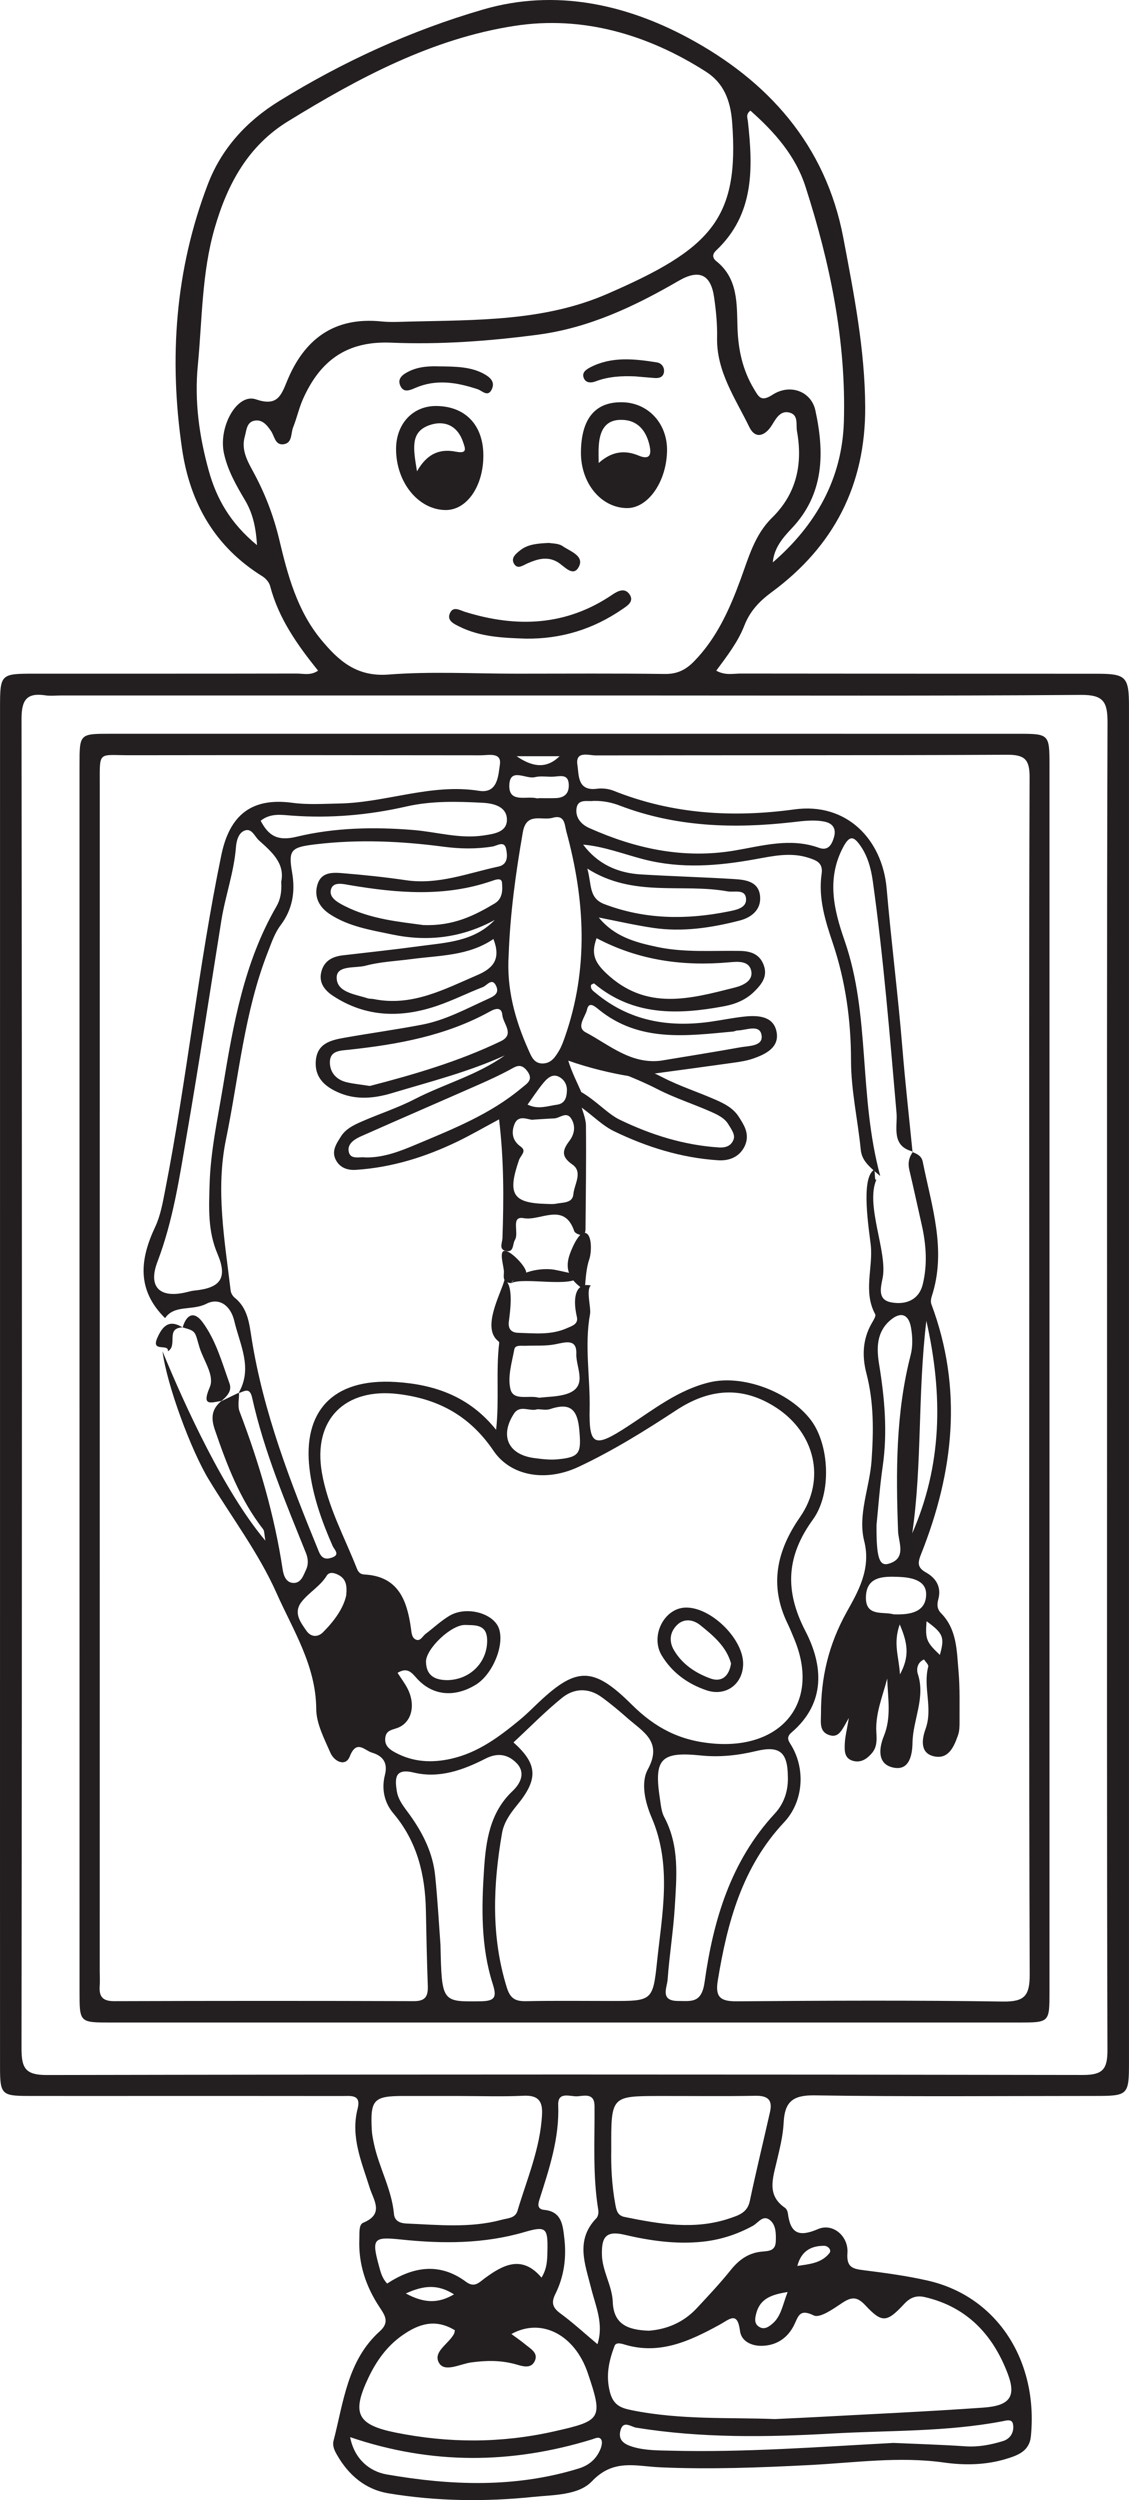<?xml version="1.0" encoding="UTF-8"?>
<svg xmlns="http://www.w3.org/2000/svg" xmlns:xlink="http://www.w3.org/1999/xlink" width="263.609pt" height="583.656pt" viewBox="0 0 263.609 583.656" version="1.1">
<g id="surface1">
<path style=" stroke:none;fill-rule:evenodd;fill:rgb(13.73%,12.16%,12.549%);fill-opacity:1;" d="M 186.172 528.984 C 189.02 528.566 191.816 528.34 193.672 525.98 C 194.238 525.262 193.301 524.293 192.461 524.289 C 189.402 524.27 187.094 525.48 186.172 528.984 M 94.762 535.418 C 99.039 537.715 102.309 537.801 106.004 535.621 C 102.359 533.305 99.086 533.414 94.762 535.418 M 183.898 535.082 C 180.039 535.68 177.457 536.66 176.57 540.082 C 176.273 541.234 176.047 542.453 177.246 543.203 C 178.445 543.957 179.5 543.203 180.375 542.453 C 182.379 540.734 182.703 538.18 183.898 535.082 M 208.605 570.305 C 213.754 570.535 219.574 570.703 225.379 571.094 C 228.445 571.305 231.359 570.746 234.211 569.863 C 235.98 569.312 236.852 567.699 236.523 565.918 C 236.281 564.605 234.922 565.09 234.02 565.258 C 220.887 567.754 207.539 567.355 194.285 568.113 C 179.012 568.984 163.734 569.199 148.543 566.746 C 147.297 566.543 145.527 564.949 144.875 567.379 C 144.273 569.602 145.656 570.59 147.711 571.211 C 150.645 572.09 153.617 572.043 156.602 572.117 C 173.742 572.551 190.828 571.258 208.605 570.305 M 81.754 568.957 C 82.723 574.023 86.234 576.957 90.297 577.664 C 105.262 580.266 120.289 580.84 135.102 576.281 C 137.496 575.547 139.191 574.109 140.152 571.855 C 140.449 571.164 140.707 570.141 140.402 569.574 C 139.938 568.695 138.961 569.254 138.188 569.492 C 119.508 575.223 100.871 575.457 81.754 568.957 M 90.395 533.102 C 96.398 529.164 102.629 528.094 108.809 532.691 C 110.781 534.16 111.859 532.848 113.109 531.922 C 117.512 528.656 121.91 526.371 126.438 531.715 C 127.754 529.566 127.773 527.559 127.816 525.562 C 127.945 520.098 127.527 519.598 122.426 521.09 C 112.977 523.848 103.363 523.832 93.754 522.832 C 87.254 522.156 86.703 522.496 88.465 528.93 C 88.863 530.383 89.203 531.836 90.395 533.102 M 139.5 547.254 C 141.023 542.508 139.055 538.348 138.027 534.207 C 136.625 528.551 134.273 523 139.242 517.852 C 139.637 517.449 139.801 516.578 139.699 515.984 C 138.363 507.902 138.879 499.758 138.816 491.633 C 138.797 488.605 136.5 489.246 134.871 489.383 C 133.195 489.523 130.207 488.105 130.336 491.449 C 130.629 499.117 128.285 506.176 126.016 513.293 C 125.672 514.363 125.242 515.723 127.098 515.906 C 131.191 516.309 131.406 519.523 131.758 522.465 C 132.297 527 131.719 531.445 129.66 535.559 C 128.645 537.59 129.047 538.754 130.855 540.082 C 133.762 542.211 136.426 544.672 139.5 547.254 M 151.508 544.109 C 155.629 543.801 159.555 542.211 162.648 538.898 C 165.371 535.984 168.109 533.066 170.602 529.961 C 172.477 527.621 174.645 526.023 177.613 525.672 C 179.273 525.477 181.062 525.668 181.141 523.227 C 181.199 521.352 181.191 519.305 179.621 518.176 C 178.086 517.078 176.996 518.961 175.785 519.621 C 172.094 521.637 168.23 522.895 164.008 523.336 C 157.785 523.984 151.695 523.09 145.73 521.691 C 141.246 520.637 140.484 522.578 140.539 526.273 C 140.594 530.191 142.934 533.551 143.074 537.398 C 143.273 542.715 146.715 543.945 151.508 544.109 M 142.723 501.781 C 142.641 505.477 142.828 510.105 143.688 514.715 C 143.961 516.184 144.273 517.242 145.852 517.559 C 154.027 519.219 162.223 520.656 170.426 517.859 C 172.395 517.188 174.492 516.566 175.059 513.895 C 176.527 506.922 178.223 499.992 179.789 493.039 C 180.426 490.215 179.254 489.211 176.367 489.266 C 168.887 489.414 161.402 489.297 153.922 489.316 C 142.672 489.34 142.672 489.348 142.723 501.781 M 107.262 489.316 C 105.105 489.316 102.945 489.316 100.785 489.316 C 98.625 489.316 96.469 489.312 94.309 489.312 C 87.234 489.305 86.434 490.141 86.809 497.246 C 86.859 498.23 87.059 499.215 87.254 500.184 C 88.395 505.871 91.465 511.008 91.988 516.879 C 92.141 518.527 93.473 519.023 94.859 519.082 C 102.312 519.398 109.789 520.199 117.152 518.207 C 118.562 517.824 120.305 517.871 120.828 516.121 C 123.047 508.672 126.184 501.461 126.562 493.535 C 126.715 490.355 125.508 489.098 122.207 489.258 C 117.234 489.496 112.246 489.32 107.262 489.316 M 106.211 544.004 C 101.613 541.211 97.734 542.535 93.977 545.16 C 90.316 547.711 87.828 551.254 85.98 555.172 C 82.078 563.422 83.398 566.07 92.324 567.879 C 104.672 570.375 116.988 570.406 129.359 567.617 C 140.449 565.117 140.859 564.699 137.242 554 C 134.227 545.074 126.43 540.98 119.406 544.883 C 120.539 545.723 121.629 546.457 122.629 547.289 C 123.867 548.324 125.789 549.293 124.84 551.234 C 123.898 553.164 121.793 552.328 120.355 551.934 C 116.895 550.984 113.508 551.035 110.004 551.516 C 107.469 551.867 103.91 553.855 102.562 551.715 C 100.879 549.043 104.879 547.168 106.047 544.75 C 106.109 544.613 106.113 544.445 106.211 544.004 M 180.441 131.293 C 190.453 122.621 196.641 111.82 197.035 98.418 C 197.59 79.617 193.812 61.402 188.078 43.594 C 185.742 36.328 180.812 30.785 175.215 25.832 C 174.078 26.703 174.543 27.551 174.625 28.309 C 175.824 39.273 176.168 50.02 167.203 58.48 C 166.309 59.324 166.285 60.199 167.273 60.988 C 172.391 65.078 172.016 70.98 172.199 76.57 C 172.371 81.676 173.395 86.41 176.051 90.824 C 177.207 92.746 177.719 93.867 180.395 92.145 C 184.484 89.508 189.41 91.359 190.379 95.797 C 192.535 105.695 192.461 115.34 184.84 123.367 C 182.703 125.621 180.723 127.984 180.441 131.293 M 180.91 564.738 C 185.086 564.539 187.914 564.418 190.738 564.262 C 203.699 563.555 216.672 562.98 229.617 562.059 C 235.82 561.617 237.332 559.488 235.266 554.07 C 231.828 545.055 225.781 538.559 215.977 536.273 C 213.977 535.805 212.555 536.324 211.125 537.855 C 207.031 542.242 205.953 542.359 202.004 538.133 C 200.023 536.012 198.691 536.254 196.547 537.688 C 194.527 539.043 191.414 541.234 190.012 540.547 C 186.594 538.867 186.41 540.816 185.367 542.879 C 183.828 545.926 181.137 547.641 177.711 547.641 C 175.434 547.641 173.082 546.555 172.785 544.18 C 172.188 539.445 170.344 541.438 167.992 542.727 C 161.07 546.516 153.98 549.848 145.727 547.309 C 144.922 547.062 143.816 546.797 143.488 547.668 C 142.203 551.078 141.422 554.414 142.371 558.285 C 143.145 561.426 144.836 562.125 147.426 562.652 C 158.945 565.004 170.629 564.312 180.91 564.738 M 60.004 127.266 C 59.734 122.773 58.914 119.652 57.184 116.73 C 55.145 113.301 53.168 109.84 52.297 105.871 C 50.934 99.66 55.344 91.727 59.746 93.227 C 64.633 94.887 65.578 92.531 66.977 89.082 C 70.977 79.23 77.969 73.91 89.059 75.043 C 91.203 75.258 93.387 75.129 95.551 75.074 C 111.168 74.688 126.973 75.031 141.664 68.664 C 165.941 58.148 172.676 51.156 170.941 28.488 C 170.543 23.266 168.875 19.316 164.812 16.723 C 151.219 8.039 136.039 3.602 120.207 6.031 C 100.938 8.988 83.734 18.176 67.234 28.328 C 57.961 34.031 53.125 42.891 50.145 53.18 C 47.09 63.727 47.23 74.535 46.191 85.27 C 45.375 93.73 46.52 101.859 48.75 109.906 C 50.551 116.406 53.762 122.117 60.004 127.266 M 120.707 157.273 C 132.199 157.273 143.691 157.18 155.184 157.34 C 158.117 157.383 160.121 156.391 162.105 154.344 C 167.352 148.938 170.32 142.305 172.867 135.398 C 174.762 130.266 176.148 124.902 180.262 120.867 C 185.984 115.258 187.469 108.344 186.086 100.672 C 185.809 99.141 186.48 96.934 184.426 96.344 C 182.223 95.711 181.215 97.672 180.262 99.207 C 178.637 101.824 176.359 102.59 174.949 99.684 C 171.723 93.023 167.266 86.754 167.43 78.801 C 167.496 75.656 167.18 72.473 166.727 69.352 C 165.949 64.004 163.176 62.816 158.461 65.555 C 148.195 71.512 137.602 76.539 125.629 78.129 C 114.223 79.641 102.734 80.477 91.301 79.996 C 80.852 79.555 74.668 84.316 70.727 93.203 C 69.793 95.312 69.305 97.617 68.441 99.766 C 67.867 101.199 68.309 103.508 66.113 103.723 C 64.227 103.906 64.086 101.816 63.289 100.641 C 62.32 99.207 61.184 97.801 59.301 98.234 C 57.562 98.637 57.551 100.523 57.156 101.91 C 56.309 104.891 57.664 107.461 59.023 109.941 C 61.816 115.047 63.852 120.273 65.227 126.066 C 67.16 134.207 69.371 142.547 74.98 149.332 C 79.105 154.32 83.297 158.051 90.738 157.473 C 100.672 156.703 110.711 157.281 120.707 157.273 M 258.484 323.625 C 258.484 271.977 258.418 220.336 258.594 168.691 C 258.609 163.793 257.617 162.188 252.348 162.227 C 218.227 162.492 184.105 162.363 149.98 162.363 L 14.133 162.363 C 12.965 162.363 11.777 162.512 10.637 162.336 C 6.254 161.664 5.023 163.375 5.027 167.824 C 5.152 271.281 5.152 374.734 5.023 478.188 C 5.02 482.789 5.902 484.426 10.922 484.418 C 91.555 484.254 172.188 484.262 252.816 484.406 C 257.48 484.418 258.594 483.078 258.578 478.555 C 258.422 426.91 258.48 375.266 258.484 323.625 M 74.266 156.57 C 69.426 150.551 65.047 144.367 63.074 136.824 C 62.852 135.961 62.07 135.039 61.293 134.559 C 50.184 127.672 44.355 117.441 42.504 104.777 C 39.422 83.691 40.883 62.98 48.543 42.977 C 51.73 34.656 57.574 28.285 65.16 23.602 C 80.102 14.375 95.977 7.109 112.824 2.211 C 129.613 -2.672 146.02 0.977 160.633 8.816 C 179.148 18.754 192.777 33.668 196.91 55.543 C 199.383 68.633 201.961 81.641 202.016 95.055 C 202.094 113.246 194.684 127.547 180.211 138.215 C 177.277 140.375 175.109 142.684 173.789 146.062 C 172.301 149.891 169.742 153.172 167.242 156.566 C 169.328 157.738 171.18 157.242 172.93 157.242 C 200.598 157.285 228.262 157.277 255.93 157.285 C 262.957 157.285 263.605 157.926 263.605 165.004 C 263.609 270.5 263.609 375.996 263.605 481.492 C 263.605 489.109 263.398 489.301 255.695 489.305 C 233.859 489.309 212.027 489.504 190.199 489.168 C 185.062 489.086 183.207 490.695 182.973 495.559 C 182.82 498.684 182.016 501.797 181.293 504.867 C 180.383 508.723 179.078 512.547 183.293 515.422 C 183.652 515.664 183.906 516.266 183.965 516.73 C 184.562 521.398 186.508 522.316 191.016 520.379 C 194.449 518.898 198.16 522.039 197.867 525.977 C 197.605 529.441 199.234 529.676 201.801 530.004 C 206.754 530.629 211.723 531.297 216.582 532.402 C 232.938 536.109 242.441 551.27 240.699 568.773 C 240.355 572.266 237.598 573.23 234.836 574.062 C 230.121 575.48 225.211 575.559 220.469 574.891 C 209.949 573.406 199.523 574.934 189.094 575.469 C 177.434 576.066 165.777 576.516 154.137 576 C 148.414 575.746 143.254 573.953 138.211 579.258 C 135.062 582.566 129.227 582.422 124.449 582.914 C 113.176 584.074 101.875 583.93 90.688 582.074 C 85.332 581.184 81.398 577.84 78.688 573.109 C 78.082 572.059 77.578 570.961 77.879 569.797 C 80.227 560.742 81.117 551.027 88.688 544.23 C 91.031 542.125 89.855 540.484 88.629 538.629 C 85.422 533.785 83.656 528.508 83.902 522.637 C 83.961 521.297 83.73 519.352 84.812 518.902 C 89.781 516.848 87.223 513.645 86.312 510.727 C 84.438 504.711 81.812 498.832 83.504 492.266 C 84.367 488.895 81.902 489.324 79.945 489.324 C 64.781 489.305 49.613 489.309 34.449 489.309 C 25.113 489.309 15.781 489.328 6.449 489.305 C 0.434 489.293 0.012 488.875 0.008 482.672 C -0.004 447.508 0.004 412.34 0.004 377.176 C 0.004 306.512 0.004 235.848 0.008 165.184 C 0.008 157.426 0.148 157.273 7.762 157.273 C 28.262 157.266 48.762 157.285 69.262 157.242 C 70.836 157.238 72.527 157.762 74.266 156.57 "/>
<path style=" stroke:none;fill-rule:evenodd;fill:rgb(13.73%,12.16%,12.549%);fill-opacity:1;" d="M 120.625 176.539 C 123.988 178.852 127.402 179.754 130.652 176.539 Z M 123.184 257.867 C 125.621 259.086 127.852 258.195 130.062 257.891 C 131.973 257.625 132.32 256.121 132.367 254.57 C 132.41 253.133 131.652 251.926 130.418 251.336 C 128.984 250.652 127.824 251.688 126.988 252.672 C 125.637 254.27 124.5 256.047 123.184 257.867 M 125.793 186.363 L 125.793 186.328 C 127.109 186.328 128.426 186.367 129.738 186.32 C 131.668 186.254 132.84 185.359 132.805 183.289 C 132.762 180.633 130.941 181.203 129.301 181.312 C 127.828 181.406 126.273 181.082 124.879 181.434 C 122.824 181.957 119.105 179.109 118.922 183.227 C 118.727 187.574 122.906 185.75 125.301 186.359 C 125.457 186.398 125.629 186.363 125.793 186.363 M 80.828 372.496 C 81.098 370.008 80.727 368.523 78.941 367.629 C 77.938 367.129 76.852 366.914 76.266 367.871 C 74.742 370.348 72.145 371.738 70.418 373.949 C 68.445 376.477 70.129 378.664 71.543 380.703 C 72.609 382.246 74.238 382.238 75.426 381.047 C 78.016 378.453 80.16 375.512 80.828 372.496 M 104.43 392.234 C 110 392.141 113.961 387.77 113.734 382.652 C 113.582 379.121 110.801 379.434 108.656 379.352 C 105.355 379.219 99.398 384.973 99.465 387.957 C 99.543 391.566 102.039 392.195 104.43 392.234 M 125.445 328.996 C 123.668 329.609 121.418 327.836 119.984 330.055 C 116.664 335.188 118.645 339.562 124.672 340.379 C 126.473 340.621 128.332 340.852 130.125 340.688 C 135.488 340.199 135.73 339.152 135.258 333.809 C 134.816 328.887 133.039 327.418 128.441 328.953 C 127.547 329.254 126.461 328.996 125.445 328.996 M 125.848 326.305 C 127.762 326.086 129.793 326.078 131.703 325.598 C 137.676 324.082 134.43 319.398 134.566 316.113 C 134.719 312.445 132.07 313.352 129.648 313.824 C 127.398 314.27 125.027 314.086 122.711 314.176 C 121.746 314.215 120.293 313.922 120.094 314.988 C 119.516 318.07 118.488 321.414 119.18 324.281 C 119.871 327.152 123.48 325.621 125.848 326.305 M 137.129 202.773 C 138.184 206.461 137.406 209.66 141.109 211.07 C 150.574 214.668 160.238 214.754 170 212.801 C 171.68 212.465 174.258 212.047 174.199 209.961 C 174.129 207.406 171.48 208.383 169.852 208.09 C 159.234 206.168 147.875 209.609 137.129 202.773 M 154.227 247.629 C 160.445 246.594 166.676 245.613 172.879 244.492 C 174.883 244.133 178.285 244.293 177.805 241.609 C 177.344 239.023 174.188 240.543 172.168 240.57 C 171.844 240.574 171.531 240.785 171.203 240.812 C 160.262 241.828 149.234 243.395 139.727 235.617 C 138.953 234.98 137.504 233.707 137.078 235.648 C 136.699 237.379 134.438 239.781 136.746 241 C 142.219 243.895 147.215 248.441 154.227 247.629 M 124.641 261.375 C 123.645 261.68 121.164 259.938 120.148 262.391 C 119.41 264.176 119.488 266.211 121.566 267.668 C 123.09 268.73 121.566 269.688 121.168 270.852 C 118.461 278.727 119.676 280.828 127.414 281.051 C 128.242 281.074 129.098 281.156 129.898 280.996 C 131.453 280.688 133.691 280.902 133.871 278.812 C 134.066 276.492 136.176 273.617 133.625 271.844 C 130.887 269.941 131.383 268.422 132.965 266.32 C 134.145 264.75 134.438 262.895 133.41 261.199 C 132.27 259.324 130.746 261.047 129.395 261.098 C 128.07 261.145 126.75 261.25 124.641 261.375 M 98.859 215.961 C 105.891 216.203 110.762 213.738 115.5 210.914 C 117.379 209.797 117.367 207.738 117.207 206.043 C 117.086 204.797 115.641 205.387 114.738 205.695 C 103.852 209.43 92.84 208.512 81.785 206.656 C 80.207 206.391 77.891 205.75 77.309 207.535 C 76.684 209.461 78.746 210.621 80.391 211.465 C 86.59 214.641 93.395 215.195 98.859 215.961 M 139.301 219.023 C 138.043 222.453 138.668 224.477 141.504 227.172 C 150.887 236.086 161.18 233.168 171.559 230.547 C 173.344 230.094 175.887 229.051 175.406 226.672 C 174.914 224.242 172.293 224.473 170.34 224.648 C 159.523 225.629 149.148 224.227 139.301 219.023 M 115.207 219.215 C 109.422 223.172 102.676 223.023 96.152 223.891 C 92.543 224.371 88.84 224.516 85.348 225.449 C 82.969 226.082 78.648 225.273 78.613 228.172 C 78.566 231.664 82.867 232.09 85.797 233.043 C 86.262 233.195 86.789 233.141 87.273 233.238 C 96.203 235.035 103.723 230.953 111.488 227.617 C 115.328 225.969 116.973 223.742 115.207 219.215 M 85.355 270.207 C 89.633 270.281 93.523 268.715 97.34 267.109 C 105.906 263.512 114.582 260.051 121.82 253.973 C 123.039 252.949 124.691 252.09 123.047 249.969 C 121.523 248.008 120.301 249.066 118.812 249.855 C 116.613 251.02 114.352 252.078 112.07 253.082 C 102.805 257.164 93.508 261.18 84.254 265.289 C 82.73 265.969 80.992 267.09 81.445 268.945 C 81.898 270.805 83.953 269.996 85.355 270.207 M 60.867 191.609 C 62.723 195.164 64.848 196.402 69.238 195.344 C 78.133 193.195 87.328 193.023 96.48 193.762 C 101.934 194.203 107.293 195.871 112.844 195.047 C 115.348 194.676 118.469 194.285 118.355 191.207 C 118.254 188.367 115.414 187.555 112.727 187.414 C 106.734 187.098 100.773 186.934 94.844 188.285 C 86.047 190.293 77.137 191.07 68.102 190.406 C 65.711 190.23 63.141 189.773 60.867 191.609 M 86.355 253.52 C 96.504 250.891 107.012 247.844 116.93 243.074 C 120.266 241.469 117.469 238.992 117.293 236.984 C 117.133 235.078 115.797 235.355 114.387 236.137 C 104.133 241.812 92.879 243.836 81.414 245.07 C 79.453 245.281 77.023 245.242 77.023 248 C 77.023 250.352 78.512 252.051 80.871 252.633 C 82.477 253.027 84.145 253.172 86.355 253.52 M 138.574 186.973 C 137.293 187.184 135.023 186.41 134.637 188.57 C 134.266 190.629 135.473 192.359 137.566 193.297 C 148.41 198.141 159.598 200.57 171.523 198.559 C 178.043 197.457 184.551 195.516 191.215 197.922 C 193.391 198.707 194.23 197.156 194.723 195.441 C 195.301 193.445 194.445 192.188 192.449 191.801 C 189.965 191.316 187.48 191.668 184.992 191.949 C 171.289 193.504 157.766 193.062 144.691 188.062 C 142.805 187.34 140.867 186.934 138.574 186.973 M 118.77 222.926 C 118.254 230.77 120.238 238.082 123.402 245.133 C 124.062 246.602 124.668 248.348 126.805 248.27 C 128.75 248.199 129.668 246.715 130.52 245.301 C 131.109 244.316 131.508 243.195 131.891 242.102 C 137.477 226.148 136.609 210.133 132.234 194.109 C 131.809 192.547 131.934 190.078 128.988 190.926 C 126.504 191.641 122.91 189.5 122.074 194.297 C 120.418 203.789 119.113 213.301 118.77 222.926 M 102.844 453.969 C 103.145 467.473 103.145 467.328 112.234 467.203 C 115.684 467.156 116.004 466.172 115.031 463.109 C 112.266 454.41 112.426 445.371 113.016 436.422 C 113.449 429.805 114.355 423.164 119.652 418.148 C 121.559 416.344 122.809 413.812 120.566 411.555 C 118.645 409.617 116.27 409.07 113.363 410.555 C 108.148 413.215 102.57 415.25 96.59 413.805 C 92.121 412.727 92.191 415.219 92.652 418.152 C 92.996 420.352 94.504 422.031 95.75 423.781 C 98.789 428.043 101.078 432.641 101.605 437.887 C 102.207 443.836 102.531 449.812 102.844 453.969 M 65.66 205.84 C 66.566 201.559 63.457 198.871 60.457 196.188 C 59.43 195.27 58.789 193.203 57.055 193.926 C 55.656 194.508 55.203 196.32 55.09 197.789 C 54.637 203.637 52.602 209.152 51.684 214.895 C 49.035 231.465 46.52 248.059 43.668 264.598 C 41.93 274.695 40.469 284.82 36.762 294.566 C 34.469 300.594 37.445 303.129 43.488 301.68 C 44.137 301.523 44.781 301.34 45.438 301.277 C 51.457 300.684 53.207 298.406 50.773 292.699 C 48.5 287.363 48.777 282.027 48.934 276.566 C 49.148 268.887 50.781 261.395 52.031 253.855 C 54.445 239.262 56.961 224.676 64.555 211.59 C 65.465 210.02 65.816 208.152 65.66 205.84 M 183.953 414.664 C 183.883 409.02 182.027 407.469 176.496 408.797 C 172.242 409.82 167.984 410.266 163.637 409.82 C 154.316 408.867 152.656 410.59 154.074 419.863 C 154.301 421.34 154.418 422.945 155.098 424.219 C 158.688 430.926 157.98 438.117 157.551 445.234 C 157.211 450.867 156.285 456.465 155.887 462.098 C 155.754 463.992 154.031 467.109 158.289 467.129 C 161.422 467.141 163.816 467.719 164.516 462.715 C 166.531 448.316 170.602 434.504 180.898 423.391 C 183.094 421.02 184.09 417.977 183.953 414.664 M 119.895 406.77 C 125.539 411.82 125.754 415.316 120.703 421.449 C 119.082 423.414 117.633 425.52 117.211 427.98 C 115.133 440.035 114.625 452.035 118.328 463.969 C 119.156 466.633 120.383 467.227 122.871 467.18 C 129.52 467.043 136.176 467.133 142.828 467.133 C 152.098 467.133 152.453 467.172 153.391 458.164 C 154.566 446.867 156.973 435.512 152.133 424.27 C 150.684 420.902 149.527 416.246 151.262 413.059 C 154.777 406.598 150.141 404.305 146.609 401.191 C 144.617 399.438 142.578 397.719 140.43 396.168 C 137.375 393.965 134.004 394.121 131.234 396.363 C 127.258 399.586 123.66 403.277 119.895 406.77 M 92.828 390.527 C 93.641 391.797 94.531 392.965 95.184 394.254 C 97.145 398.137 96.094 402.316 92.609 403.453 C 91.195 403.91 90.137 404.105 89.957 405.723 C 89.754 407.551 90.973 408.43 92.32 409.148 C 96.48 411.379 100.844 411.605 105.398 410.57 C 111.625 409.152 116.531 405.484 121.301 401.555 C 122.582 400.496 123.785 399.34 124.98 398.184 C 134.395 389.094 138.277 388.766 147.488 397.922 C 152.957 403.355 158.688 406.379 166.57 407.039 C 182.617 408.387 191.562 397.348 185.469 382.68 C 184.961 381.449 184.465 380.215 183.887 379.02 C 179.57 370.117 181.324 362.066 186.785 354.184 C 192.914 345.34 190.25 334.512 181.273 328.645 C 173.242 323.398 165.504 324.23 157.938 329.195 C 150.562 334.039 143.082 338.688 135.094 342.438 C 127.48 346.016 119.273 344.648 115.23 338.691 C 109.793 330.68 102.582 326.605 92.98 325.441 C 80.543 323.938 73.023 331.395 75.156 343.777 C 76.531 351.762 80.414 358.766 83.32 366.156 C 83.668 367.039 84.125 367.52 85.09 367.57 C 92.988 367.992 95.02 373.559 95.941 380.039 C 96.086 381.055 96.102 382.23 96.996 382.715 C 98.117 383.32 98.629 382 99.359 381.445 C 101.215 380.035 102.934 378.414 104.918 377.223 C 108.918 374.816 115.367 376.621 116.539 380.297 C 117.793 384.227 114.973 390.941 111.066 393.32 C 106.031 396.383 100.855 395.875 97.164 391.645 C 95.914 390.207 94.945 389.277 92.828 390.527 M 132.68 247.605 C 134.262 252.816 137.879 257.801 135.391 257.125 C 135.969 259.32 136.793 261.039 136.812 262.77 C 136.902 270.832 136.777 278.898 136.711 286.965 C 136.707 287.645 136.5 288.418 135.648 288.309 C 135.078 288.238 134.223 287.852 134.074 287.406 C 131.746 280.52 126.184 285.113 122.281 284.383 C 119.152 283.797 121.258 287.777 120.234 289.461 C 119.613 290.477 120.07 292.496 118.051 292.02 C 116.422 291.637 117.281 290.105 117.316 289.055 C 117.633 279.934 117.672 270.82 116.523 261.32 C 113 263.207 109.988 264.953 106.867 266.469 C 99.363 270.098 91.5 272.559 83.137 273.102 C 81.262 273.227 79.445 272.711 78.445 270.852 C 77.297 268.715 78.555 267 79.605 265.316 C 80.715 263.539 82.582 262.652 84.395 261.852 C 88.504 260.047 92.816 258.664 96.793 256.613 C 103.723 253.039 111.398 251.02 117.852 246.398 C 109.355 250.262 100.367 252.535 91.508 255.195 C 87.41 256.426 83.262 256.82 79.273 255.152 C 76.105 253.828 73.453 251.758 73.73 247.73 C 74.016 243.586 77.211 242.832 80.398 242.266 C 86.461 241.191 92.566 240.359 98.609 239.195 C 104.047 238.145 108.914 235.48 113.906 233.215 C 115.141 232.656 116.602 232.02 115.914 230.336 C 114.965 228.02 113.727 230.059 112.762 230.43 C 109.195 231.805 105.762 233.539 102.152 234.777 C 93.723 237.672 85.473 237.551 77.766 232.492 C 75.695 231.133 74.285 229.262 75.102 226.59 C 75.824 224.215 77.719 223.297 80.039 223.023 C 85.988 222.328 91.949 221.699 97.883 220.891 C 104.125 220.039 110.637 219.867 115.523 214.762 C 107.922 218.91 99.977 219.918 91.562 218.16 C 86.496 217.102 81.363 216.289 76.965 213.383 C 74.602 211.816 73.234 209.441 74.121 206.492 C 74.992 203.582 77.617 203.648 79.922 203.84 C 84.895 204.246 89.867 204.762 94.801 205.488 C 102.34 206.602 109.25 203.828 116.363 202.305 C 118.637 201.816 118.484 199.777 118.195 198.27 C 117.789 196.133 116.109 197.441 114.98 197.625 C 111.16 198.25 107.344 198.168 103.531 197.664 C 93.594 196.352 83.652 195.914 73.664 197.109 C 67.949 197.793 67.285 198.395 68.207 203.707 C 68.984 208.203 68.297 212.301 65.531 215.98 C 64.113 217.871 63.402 220.066 62.547 222.246 C 57.02 236.332 55.777 251.363 52.762 266 C 50.328 277.82 52.469 289.562 53.855 301.297 C 53.926 301.887 54.332 302.578 54.797 302.949 C 57.836 305.387 58.188 308.879 58.734 312.352 C 61.48 329.734 67.805 345.992 74.422 362.164 C 75.109 363.844 76.016 364.113 77.449 363.645 C 79.543 362.961 78.035 361.754 77.672 360.926 C 75.109 355.105 72.996 349.137 72.258 342.812 C 70.734 329.742 77.422 321.676 92.441 322.633 C 101.551 323.211 109.656 326.047 115.836 333.797 C 116.602 326.812 115.758 320.102 116.562 313.469 C 116.578 313.344 116.414 313.156 116.293 313.059 C 112.391 309.922 116.988 301.965 117.789 298.793 C 120.047 299.871 119.07 306.477 118.812 308.512 C 118.609 310.078 119.242 311.102 120.973 311.148 C 124.789 311.258 128.629 311.715 132.301 310.094 C 133.547 309.547 135.086 309.133 134.691 307.434 C 133.645 302.871 134.395 299.336 137.969 300.102 C 136.781 301.02 138.031 305.32 137.777 306.723 C 136.422 314.121 137.828 321.539 137.672 328.945 C 137.488 337.719 138.902 337.969 146.473 333.047 C 152.59 329.074 158.359 324.441 165.711 322.695 C 173.422 320.863 184.289 324.852 189.344 331.531 C 193.645 337.215 194.262 348.602 189.809 354.738 C 183.648 363.227 183.121 371.258 188.047 380.762 C 192.188 388.742 192.898 397.523 184.832 404.434 C 183.355 405.695 184.219 406.508 184.93 407.754 C 188.141 413.387 187.449 420.758 183.098 425.395 C 173.289 435.84 169.797 448.84 167.582 462.453 C 166.945 466.371 168.367 467.238 172.086 467.211 C 192.75 467.051 213.422 466.949 234.082 467.266 C 239.176 467.344 240.438 465.984 240.422 460.941 C 240.238 407.609 240.32 354.277 240.324 300.945 C 240.324 261.113 240.25 221.281 240.398 181.449 C 240.414 177.273 239.25 176.18 235.102 176.199 C 203.105 176.371 171.105 176.277 139.105 176.355 C 137.461 176.359 134.293 175.188 134.82 178.594 C 135.18 180.883 134.781 184.734 139.34 184.137 C 140.613 183.969 142.078 184.125 143.27 184.602 C 156.941 190.086 171.113 190.922 185.508 188.953 C 197.625 187.297 206.031 195.883 207.031 207.5 C 208.098 219.91 209.688 232.293 210.703 244.727 C 211.363 252.812 212.27 260.879 213.07 268.953 L 213.211 268.84 C 207.973 267.605 209.602 262.957 209.332 259.867 C 207.758 241.812 206.305 223.75 203.801 205.793 C 203.383 202.805 202.629 199.902 200.863 197.398 C 199.348 195.246 198.379 194.91 196.852 197.805 C 192.934 205.223 194.742 212.516 197.188 219.547 C 203.281 237.043 200.418 255.672 205.527 274.551 C 202.684 272.172 201.211 270.816 200.973 268.383 C 200.289 261.438 198.711 254.602 198.703 247.57 C 198.695 238.199 197.43 229.02 194.418 220.086 C 192.664 214.887 191.023 209.578 191.844 203.965 C 192.215 201.434 190.598 200.84 188.793 200.258 C 184.648 198.914 180.547 199.824 176.465 200.566 C 167.73 202.152 159.105 202.887 150.27 200.605 C 145.621 199.406 141.082 197.609 136.156 197.18 C 139.539 201.699 144.168 203.801 149.609 204.133 C 156.918 204.582 164.238 204.77 171.543 205.23 C 174.219 205.398 177.223 205.844 177.48 209.324 C 177.719 212.492 175.336 214.223 172.676 214.91 C 166.059 216.613 159.309 217.629 152.465 216.613 C 148.219 215.984 144.023 215.012 139.805 214.195 C 143.441 218.648 148.273 219.969 153.352 221.051 C 159.805 222.43 166.281 221.883 172.758 221.992 C 175.258 222.035 177.379 222.715 178.328 225.324 C 179.289 227.969 177.836 229.773 176.129 231.469 C 174.164 233.418 171.715 234.418 169.055 234.914 C 158.289 236.926 147.82 237.219 138.73 229.602 C 138.641 229.523 138.258 229.797 138.02 229.906 C 137.781 230.922 138.504 231.34 139.152 231.875 C 147.012 238.383 156.102 239.906 165.914 238.52 C 168.551 238.148 171.168 237.598 173.812 237.32 C 176.922 236.992 180.469 237.18 181.273 240.672 C 182.145 244.453 178.867 246.098 175.754 247.156 C 174.348 247.637 172.844 247.871 171.363 248.082 C 165.117 248.965 158.863 249.797 152.168 250.707 C 155.039 252.914 142.105 250.977 132.68 247.605 M 51.59 327.148 C 53 326.469 54.41 325.781 55.824 325.098 C 55.84 326.582 55.445 328.227 55.941 329.527 C 60.5 341.5 64.086 353.719 66 366.406 C 66.23 367.922 66.852 369.562 68.617 369.543 C 70.332 369.52 70.859 367.73 71.477 366.41 C 72.062 365.164 71.938 363.801 71.422 362.52 C 66.656 350.652 61.656 338.859 58.875 326.316 C 58.281 323.645 56.969 324.895 55.676 325.246 C 59.094 319.418 56.023 314 54.715 308.422 C 53.832 304.66 51.09 302.883 48.203 304.363 C 44.902 306.055 40.719 304.523 38.543 307.727 C 31.848 301.09 32.676 293.977 36.23 286.43 C 37.484 283.766 38.004 280.711 38.578 277.777 C 43.656 251.852 46.32 225.52 51.676 199.629 C 53.609 190.27 58.73 186.133 68.25 187.414 C 71.902 187.906 75.504 187.645 79.156 187.582 C 90.137 187.391 100.676 182.84 111.852 184.617 C 116.258 185.32 116.336 180.98 116.715 178.527 C 117.176 175.523 114.047 176.332 112.254 176.328 C 84.93 176.281 57.602 176.273 30.277 176.312 C 22.84 176.32 23.293 175.156 23.293 183.227 C 23.281 275.531 23.285 367.844 23.285 460.152 C 23.285 461.316 23.363 462.488 23.277 463.648 C 23.098 466.137 23.988 467.184 26.676 467.176 C 50.004 467.094 73.332 467.09 96.656 467.172 C 99.492 467.184 99.969 465.859 99.883 463.504 C 99.672 457.68 99.551 451.852 99.441 446.023 C 99.281 437.66 97.414 429.914 91.844 423.328 C 89.684 420.777 89.059 417.57 89.875 414.363 C 90.633 411.387 89.25 409.859 86.809 409.145 C 85.168 408.66 83.246 406.016 81.676 410.027 C 80.684 412.562 78.031 411.227 77.141 409.184 C 75.711 405.895 73.855 402.387 73.836 398.965 C 73.777 388.812 68.398 380.527 64.57 371.914 C 60.414 362.574 54.086 354.207 48.742 345.395 C 44.625 338.605 38.977 323.434 37.945 315.461 C 43.184 328.234 52.441 348.398 61.965 359.676 C 61.688 358.203 61.77 357.434 61.426 356.988 C 56.023 350.039 52.973 341.996 50.16 333.773 C 49.168 330.871 49.484 328.891 51.723 327.035 Z M 18.566 321.523 C 18.566 273.859 18.566 226.195 18.566 178.531 C 18.566 171.312 18.574 171.301 25.777 171.297 C 96.438 171.297 167.102 171.293 237.762 171.301 C 244.941 171.301 245.043 171.402 245.043 178.559 C 245.043 274.055 245.043 369.547 245.043 465.039 C 245.043 472.156 245.027 472.164 237.805 472.164 C 167.141 472.168 96.48 472.168 25.816 472.164 C 18.586 472.164 18.57 472.152 18.57 465.012 C 18.566 417.184 18.57 369.352 18.566 321.523 "/>
<path style=" stroke:none;fill-rule:evenodd;fill:rgb(13.73%,12.16%,12.549%);fill-opacity:1;" d="M 97.363 110.023 C 99.898 105.578 102.996 104.785 106.418 105.441 C 109.145 105.969 108.691 104.809 108.078 103.078 C 106.668 99.078 103.438 98.07 100.102 99.316 C 95.754 100.941 96.516 104.812 97.363 110.023 M 112.859 106.219 C 112.91 113.477 109 119.141 103.988 119.07 C 97.621 118.977 92.441 112.535 92.477 104.754 C 92.508 98.883 96.43 94.727 101.891 94.781 C 108.625 94.844 112.812 99.211 112.859 106.219 "/>
<path style=" stroke:none;fill-rule:evenodd;fill:rgb(13.73%,12.16%,12.549%);fill-opacity:1;" d="M 139.785 108.09 C 142.922 105.285 145.965 105.043 149.121 106.363 C 151.914 107.527 152.059 105.867 151.68 104.094 C 150.91 100.527 148.84 97.945 144.895 98.016 C 141.074 98.078 140.004 100.879 139.801 104.148 C 139.715 105.457 139.785 106.777 139.785 108.09 M 135.641 105.539 C 135.719 97.703 138.996 93.77 145.328 93.906 C 151.426 94.039 155.891 98.945 155.746 105.344 C 155.582 112.578 151.25 118.688 146.34 118.617 C 140.297 118.531 135.566 112.75 135.641 105.539 "/>
<path style=" stroke:none;fill-rule:evenodd;fill:rgb(13.73%,12.16%,12.549%);fill-opacity:1;" d="M 122.668 149.09 C 117.512 148.91 112.18 148.727 107.281 146.285 C 106.016 145.656 104.172 144.871 105.117 143.016 C 105.906 141.477 107.391 142.477 108.648 142.863 C 120.672 146.582 132.219 146.133 142.961 138.832 C 144.258 137.953 145.836 137.16 146.945 138.688 C 148.184 140.398 146.488 141.406 145.309 142.215 C 138.547 146.863 131.07 149.215 122.668 149.09 "/>
<path style=" stroke:none;fill-rule:evenodd;fill:rgb(13.73%,12.16%,12.549%);fill-opacity:1;" d="M 102.496 85.531 C 106.605 85.566 109.945 85.633 112.977 87.273 C 114.344 88.016 115.648 89.074 114.855 90.824 C 113.941 92.852 112.602 91.223 111.52 90.863 C 106.684 89.266 101.84 88.438 96.953 90.57 C 95.645 91.141 94.27 91.715 93.504 90.137 C 92.633 88.336 94.125 87.367 95.453 86.707 C 97.906 85.484 100.594 85.473 102.496 85.531 "/>
<path style=" stroke:none;fill-rule:evenodd;fill:rgb(13.73%,12.16%,12.549%);fill-opacity:1;" d="M 148.367 87.871 C 145.199 87.727 142.082 87.883 139.059 89.035 C 138.137 89.387 136.93 89.477 136.395 88.438 C 135.668 87.039 136.828 86.27 137.844 85.742 C 142.852 83.164 148.141 83.773 153.402 84.605 C 154.398 84.762 155.168 85.668 155.035 86.812 C 154.891 88.043 153.93 88.332 152.832 88.246 C 151.344 88.133 149.855 88 148.367 87.871 "/>
<path style=" stroke:none;fill-rule:evenodd;fill:rgb(13.73%,12.16%,12.549%);fill-opacity:1;" d="M 128.207 126.746 C 128.863 126.887 130.383 126.812 131.375 127.5 C 133.117 128.711 136.523 129.77 135.137 132.352 C 133.805 134.832 131.793 132.191 130.234 131.25 C 127.797 129.777 125.461 130.52 123.152 131.523 C 122.105 131.98 120.918 132.957 120.086 131.711 C 119.152 130.305 120.43 129.285 121.457 128.473 C 123.234 127.07 125.383 126.875 128.207 126.746 "/>
<path style=" stroke:none;fill-rule:evenodd;fill:rgb(13.73%,12.16%,12.549%);fill-opacity:1;" d="M 210.129 390.898 C 212.477 386.559 211.891 383.52 210.078 379.223 C 208.48 383.727 209.902 386.715 210.129 390.898 M 216.344 378.484 C 216.016 382.68 216.277 383.34 219.449 386.344 C 220.598 382.211 220.246 381.328 216.344 378.484 M 208.641 376.867 C 212.52 377.023 216.254 376.375 216.242 372.141 C 216.234 368.859 212.695 368.238 209.793 368.125 C 206.18 367.984 202.227 368.016 202.18 372.957 C 202.137 377.508 206.293 376.168 208.641 376.867 M 216.293 308.348 C 214.238 325.621 215.344 341.891 212.996 357.961 C 219.895 342.156 220.273 325.969 216.293 308.348 M 204.656 356.027 C 204.605 363.641 205.305 365.68 207.469 365.062 C 211.762 363.836 209.785 360.07 209.688 357.48 C 209.184 343.645 209.133 329.891 212.629 316.336 C 213.152 314.305 213.078 311.98 212.703 309.895 C 212.133 306.703 210.223 306.133 207.758 308.312 C 204.594 311.113 204.676 314.883 205.266 318.516 C 206.559 326.434 207.254 334.316 206.102 342.328 C 205.391 347.254 205.043 352.238 204.656 356.027 M 213.07 268.957 C 214.152 269.41 215.176 269.848 215.453 271.223 C 217.523 281.598 221.074 291.867 217.555 302.621 C 217.367 303.195 217.27 303.941 217.473 304.484 C 224.855 324.223 222.703 343.586 215.109 362.695 C 214.324 364.672 214.027 365.887 216.219 367.105 C 218.551 368.406 219.871 370.504 219.078 373.391 C 218.75 374.578 218.789 375.652 219.738 376.617 C 223.461 380.402 223.387 385.406 223.805 390.156 C 224.156 394.113 224.02 398.117 224.043 402.098 C 224.047 403.09 224.016 404.145 223.695 405.062 C 222.73 407.809 221.441 410.879 217.91 409.977 C 214.617 409.133 215.371 405.664 216.109 403.617 C 217.871 398.746 215.465 393.863 216.734 389.074 C 216.852 388.645 216.121 387.996 215.754 387.398 C 214.059 388.133 213.992 389.859 214.289 390.75 C 216.148 396.332 213.148 401.469 213.059 406.859 C 213.012 409.668 212.355 413.422 208.617 412.656 C 204.812 411.875 205.172 408.219 206.387 405.242 C 208.184 400.816 207.277 396.359 207.16 391.863 C 206.059 396.078 204.332 400.117 204.621 404.52 C 204.73 406.211 204.773 407.871 203.594 409.258 C 202.457 410.594 201.082 411.562 199.246 411.098 C 197.109 410.559 197.176 408.68 197.246 407.055 C 197.316 405.461 197.73 403.883 198.199 401.062 C 196.676 403.641 195.988 405.766 193.73 405.094 C 191.191 404.34 191.695 402.004 191.691 400.055 C 191.672 391.629 193.441 383.977 197.699 376.316 C 200.238 371.754 203.457 366.367 201.781 359.754 C 200.23 353.621 203.062 347.277 203.5 340.969 C 203.973 334.121 204.055 327.363 202.301 320.641 C 201.273 316.691 201.379 312.727 203.484 309.016 C 203.883 308.312 204.59 307.254 204.344 306.801 C 201.484 301.508 203.898 295.957 203.305 290.617 C 202.895 286.973 200.98 275.406 203.941 273.188 C 204.496 272.773 204.035 276.066 204.652 275.34 C 201.988 281.297 207.219 292.145 206.109 298.223 C 205.719 300.359 204.73 303.398 208.031 304.027 C 211.348 304.664 214.535 303.602 215.461 299.793 C 216.578 295.203 216.25 290.543 215.215 285.941 C 214.246 281.656 213.32 277.359 212.312 273.086 C 211.938 271.496 212.234 270.125 213.203 268.844 C 213.211 268.836 213.07 268.957 213.07 268.957 "/>
<path style=" stroke:none;fill-rule:evenodd;fill:rgb(13.73%,12.16%,12.549%);fill-opacity:1;" d="M 136.531 301.18 C 132.867 298.848 131.824 296.273 133.02 292.852 C 133.473 291.547 135.105 287.609 136.555 287.809 C 138.348 288.055 138.098 292.496 137.625 293.867 C 136.867 296.074 136.762 298.316 136.531 301.18 "/>
<path style=" stroke:none;fill-rule:evenodd;fill:rgb(13.73%,12.16%,12.549%);fill-opacity:1;" d="M 119.383 299.551 C 117.203 299.414 117.648 297.977 117.66 296.949 C 117.676 295.578 116.289 291.734 118.051 292.023 C 119.496 292.258 122.863 295.703 122.875 297.137 C 122.891 299.41 119.887 297.93 119.383 299.551 "/>
<path style=" stroke:none;fill-rule:evenodd;fill:rgb(13.73%,12.16%,12.549%);fill-opacity:1;" d="M 119.383 299.551 C 121.363 296.781 126.164 295.938 129.34 296.398 C 129.758 296.457 135.457 297.648 135.324 297.914 C 133.891 300.777 122.23 298.051 119.383 299.551 "/>
<path style=" stroke:none;fill-rule:evenodd;fill:rgb(13.73%,12.16%,12.549%);fill-opacity:1;" d="M 51.723 327.035 C 49.004 327.527 47.09 328.25 48.98 323.836 C 50.156 321.086 47.496 317.621 46.555 314.477 C 45.473 310.844 45.84 310.734 42.641 309.891 L 42.648 309.898 C 43.535 306.836 45.328 305.98 47.324 308.703 C 50.441 312.957 51.84 318.09 53.598 322.996 C 54.227 324.762 52.91 326.07 51.59 327.148 C 51.59 327.148 51.723 327.035 51.723 327.035 "/>
<path style=" stroke:none;fill-rule:evenodd;fill:rgb(13.73%,12.16%,12.549%);fill-opacity:1;" d="M 42.641 309.887 C 38.559 310.012 41.598 314.105 39.191 315.461 C 39.516 313.539 35.215 315.824 36.711 312.379 C 37.926 309.574 39.488 307.926 42.645 309.895 C 42.648 309.898 42.641 309.887 42.641 309.887 "/>
<path style=" stroke:none;fill-rule:evenodd;fill:rgb(13.73%,12.16%,12.549%);fill-opacity:1;" d="M 170.691 388.363 C 169.617 384.402 166.547 381.844 163.488 379.387 C 161.863 378.078 159.695 377.742 158.055 379.383 C 156.406 381.035 156.137 383.172 157.387 385.277 C 159.328 388.555 162.402 390.57 165.812 391.824 C 168.465 392.801 170.215 391.363 170.691 388.363 M 160.043 375.293 C 165.941 375.117 173.578 382.586 173.516 388.465 C 173.465 393.16 169.48 396.145 164.93 394.594 C 160.586 393.113 156.941 390.5 154.508 386.48 C 151.777 381.961 155.023 375.441 160.043 375.293 "/>
<path style="fill:none;stroke-width:3;stroke-linecap:butt;stroke-linejoin:miter;stroke:rgb(13.73%,12.16%,12.549%);stroke-opacity:1;stroke-miterlimit:10;" d="M 0.001 0.001 C 3.524 -1.89 6.317 -5.194 9.438 -6.706 C 16.942 -10.339 24.805 -12.8 33.173 -13.347 C 35.048 -13.468 36.86 -12.952 37.86 -11.093 C 39.009 -8.956 37.751 -7.241 36.704 -5.562 C 35.591 -3.78 33.723 -2.894 31.911 -2.093 C 27.805 -0.284 23.489 1.095 19.516 3.145 C 12.587 6.72 4.907 8.739 -1.542 13.36 " transform="matrix(1,0,0,-1,134.57,256.024)"/>
</g>
</svg>
